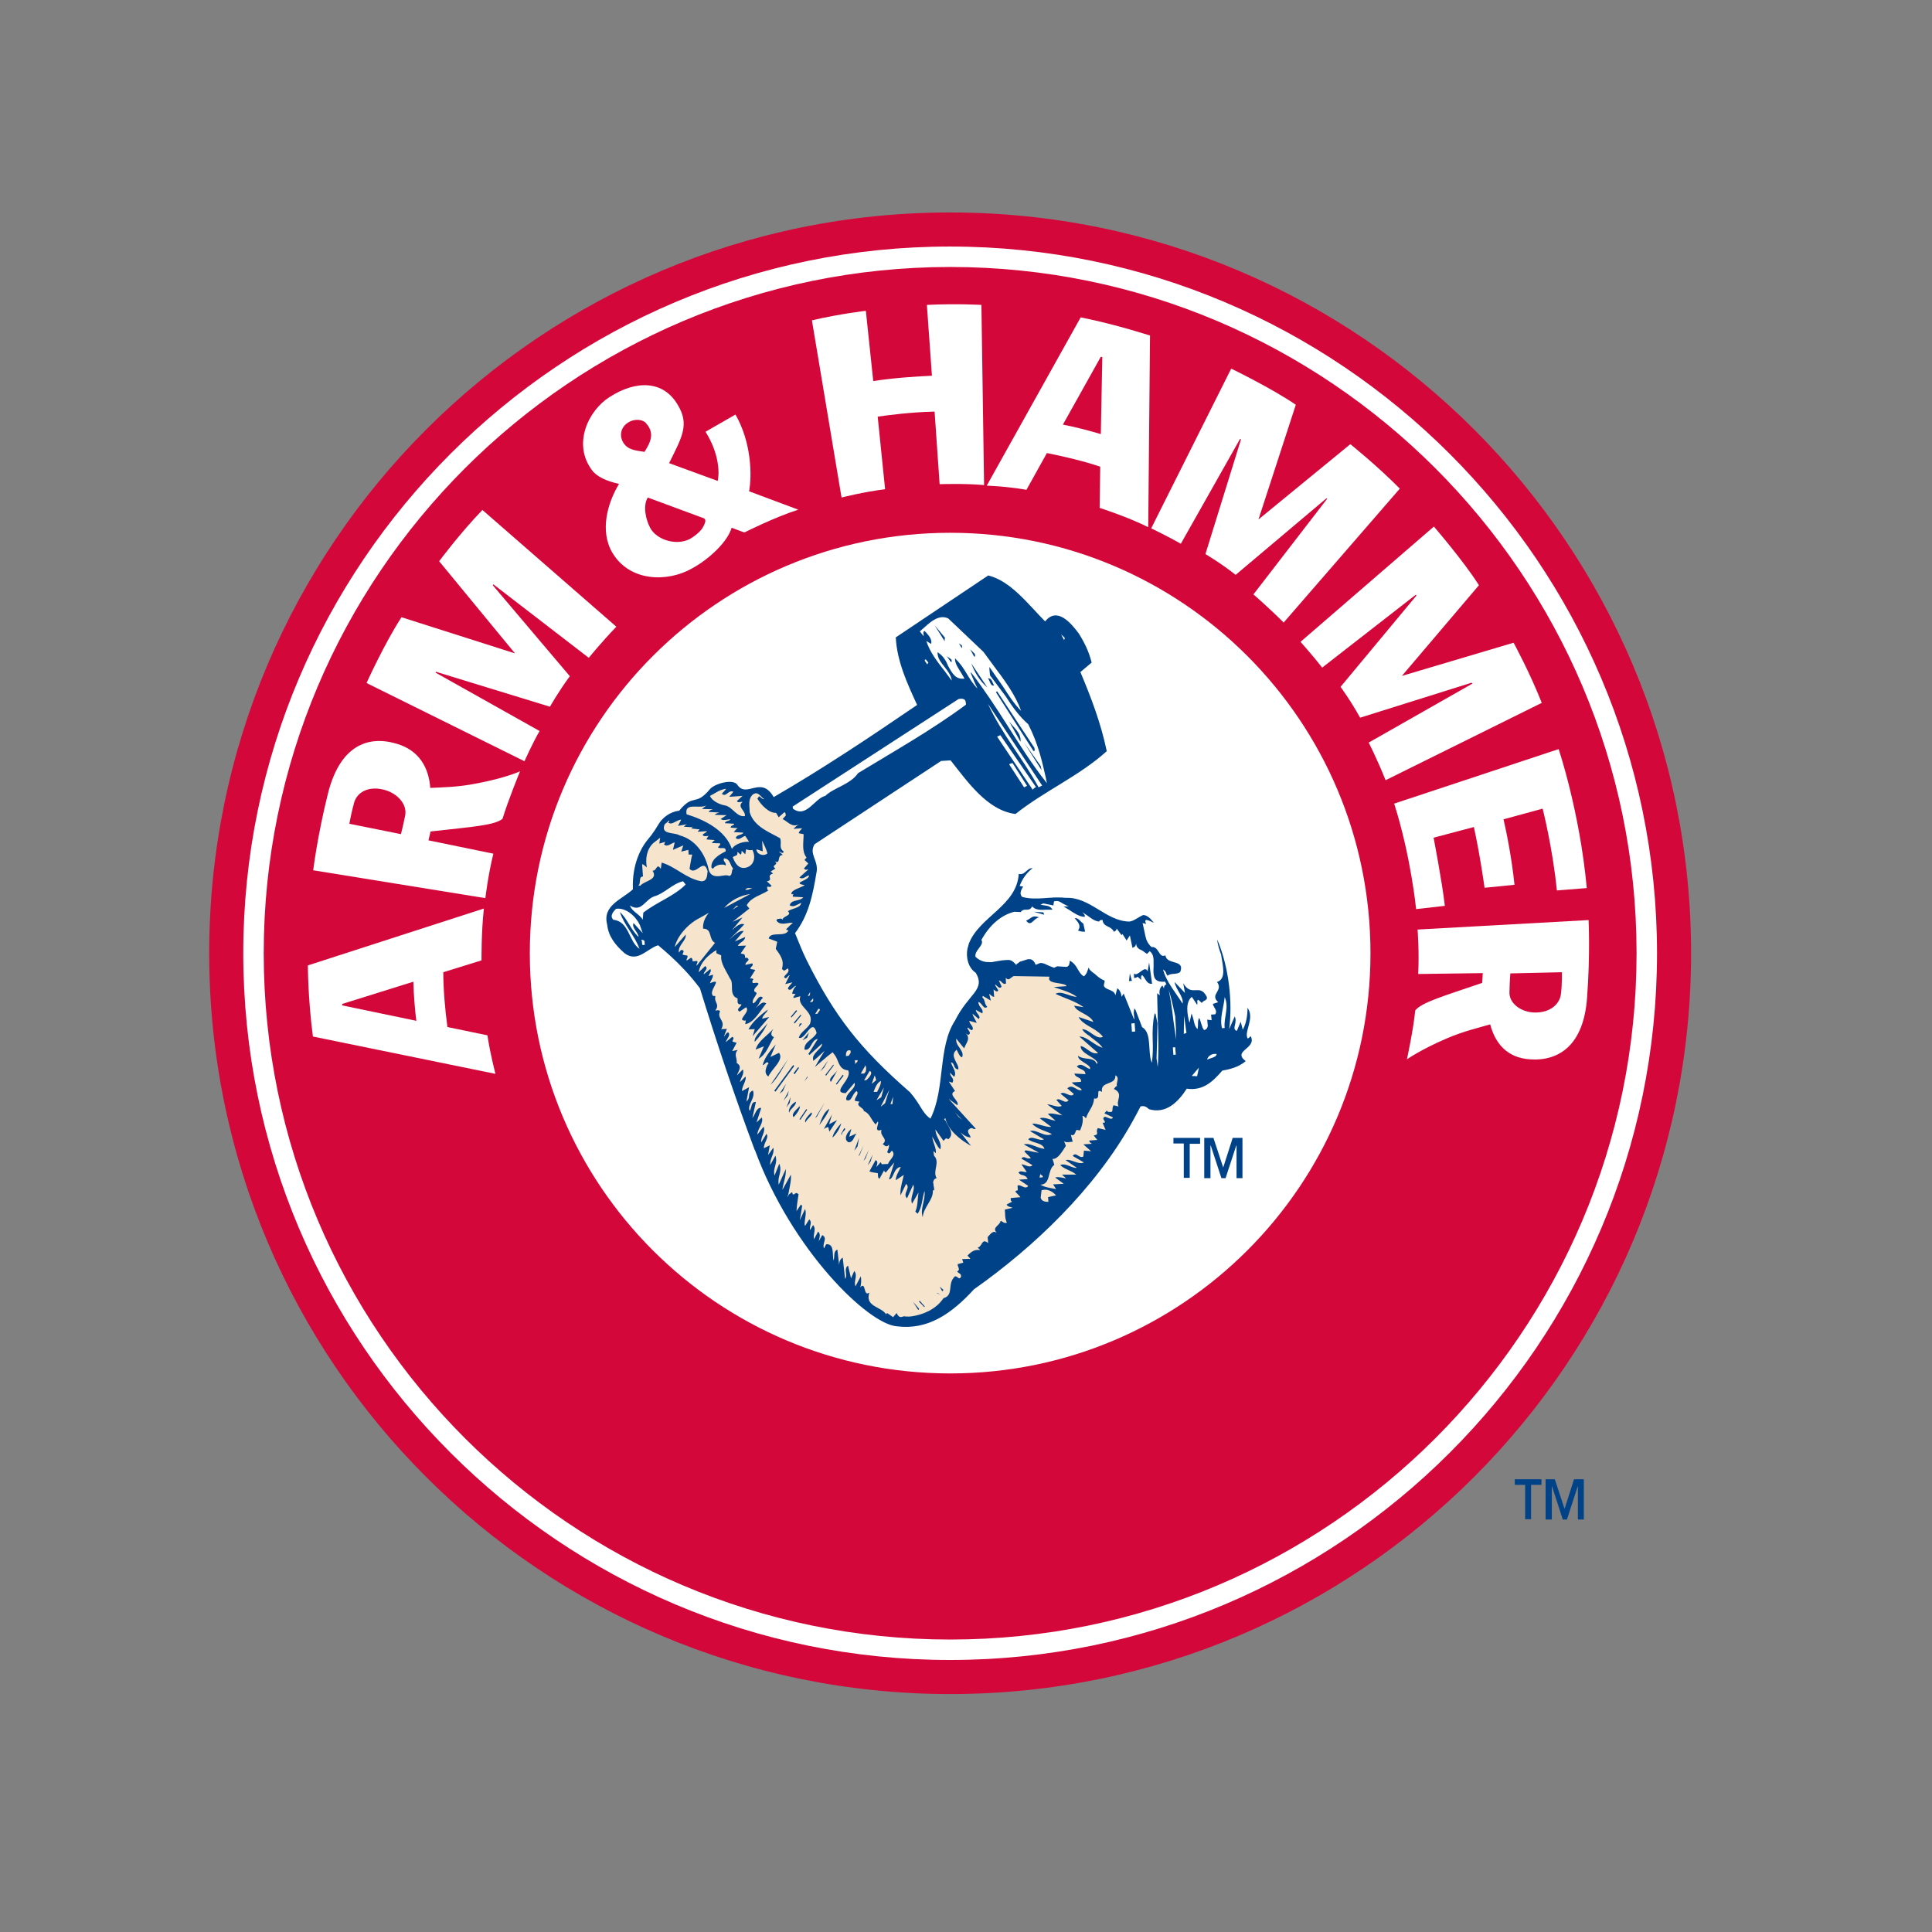 <svg xml:space="preserve" style="enable-background:new 0 0 652 652;" viewBox="0 0 652 652" y="0px" x="0px" xmlns:xlink="http://www.w3.org/1999/xlink" xmlns="http://www.w3.org/2000/svg" id="layer" version="1.1">
<rect x="0" y="0" width="652" height="652" fill="#808080" stroke="none"/>
<style type="text/css">
	.st0{fill:#D4073A;}
	.st1{fill:#FFFFFF;}
	.st2{fill:#FFFCE3;}
	.st3{fill:#F6E5CC;}
	.st4{fill:#004287;}
</style>
<g>
	<g>
		<path d="M570.7,321.7c0,138-112,250-250,250c-138.1,0-250.1-111.9-250.1-250c0-138.1,112-250,250.1-250
			C458.7,71.7,570.7,183.6,570.7,321.7" class="st0"></path>
		<path d="M462.5,321.7c0-78.3-63.5-141.9-141.8-141.9c-78.4,0-141.9,63.5-141.9,141.9c0,78.3,63.4,141.8,141.9,141.8
			C399,463.5,462.5,400,462.5,321.7" class="st1"></path>
		<path d="M320.7,553.3C192.9,553.3,89,449.4,89,321.7C89,194,192.9,90.1,320.7,90.1c127.7,0,231.6,103.9,231.6,231.6
			C552.3,449.4,448.4,553.3,320.7,553.3 M320.6,83.2c-131.5,0-238.5,107-238.5,238.5c0,131.5,107,238.5,238.5,238.5
			c131.5,0,238.6-106.9,238.6-238.5C559.2,190.2,452.1,83.2,320.6,83.2" class="st1"></path>
		<path d="M371.4,337.6c-6.9-7-14.3-8.8-16.6-9.4c-2.4-0.5-11.2-1.2-14.3-0.7c-3.1,0.4-7.7,1.8-8.5,3.9
			c-0.6,1.7-1.3,4-3.2,6.2c-1.5,1.8-3.7,4.5-5.3,7.7c-3,4.5-3.6,10-4.3,16.1c-0.7,5.7-1,12.1-3.6,17.2l-1,2l-1.8-1.2
			c-2-1.4-2.9-2.9-4-4.7l-3.3-4.6c-16.9-14.7-25.6-25.6-35.1-44.9l-3.7-8.8v-1c4.3-5.9,6.3-12.6,7.4-20c0.4-1.4,0-3.1-0.4-4.4
			c-0.7-1.8-1.2-4-0.6-6.8c0,0,0-1.4,0-1.8c0-0.4-0.3-2-0.6-2.5c-0.5-0.8-3.5-4.2-6.4-6.4c-1.6-1.4-2.8-1.6-3.5-1.9l-1.8-0.2
			l-0.9-0.9c-1.6-2.9-3.7-4.3-5.7-3.3c-2.2,1.1-5,0.7-5.7-0.3c-0.8-0.8-2.1-1.6-3.2-1.4c-2,0.1-4.4,0.9-5.2,1.8
			c-2.7,3.2-4.4,4.1-6.3,4.3c-1.2,0.1-2.2,0.6-2.9,1.9l-0.8,1.6l-1.3,0.1c-2.7,0.3-4.2,1.9-4.8,3l-0.7,1.7l-4.4,5.3
			c-1.2,1.7-4.3,7.5-3.9,15.4l0.7,0.8l4.7-1.8l6.5-3.2c0.1-0.3,3.8-1.4,5.7,1.4c1.1,2.4,2.1,3,5.4,5.8c1.7,1.3-11.3,11.2-11.3,11.2
			l-1.4,4.6c3,2.5,4.1,3.6,7.1,6.8l5.6,6.7v0.3c5.7,18.6,11.9,36.9,18.5,54.5c12.3,33.2,37.4,57.7,46.3,58.3c8.5,1,14.4-1.5,23.2-11
			c0,0,3.8-3.6,7.1-6c1.6-1.2,8.6-6.5,15.6-13c6.8-6.2,13.5-13.6,16.5-17.2c6-7.1,10.8-14.9,15.1-22.5c0,0,1.5-1.6,1.2-7.9
			c-0.1-5.1-0.7-10-1.5-13C379,352.2,378.4,344.7,371.4,337.6" class="st2"></path>
		<path d="M245.7,265.2h-0.2c-0.1,0-0.1,0-0.2,0c-2.1,0.2-4.5,0.9-5.3,1.8c-2.7,3.2-4.4,4.1-6.3,4.3
			c-1.2,0.1-2.2,0.5-2.9,1.9l-0.8,1.6l-1.3,0.1c-2.7,0.3-4.2,2-4.9,3l-0.7,1.7l-4.4,5.3c-1.1,1.5-3.9,6.6-3.9,13.6v0.6
			c0,0.4,0,0.9,0,1.3l0.7,0.8l4.7-1.8l6.5-3.3c0.1-0.1,0.9-0.5,2-0.5c1.2,0,2.6,0.4,3.6,1.8c1.1,2.4,2.1,3,5.4,5.8
			c0.1,0.1,0.1,0.2,0.1,0.3c0,2.1-11.4,10.9-11.4,10.9l-1.4,4.6c3,2.5,4.1,3.7,7.1,6.8l5.6,6.7v0.3c5.7,18.6,11.9,36.9,18.5,54.5
			c12.3,33.2,37.4,57.7,46.3,58.3c1.1,0.1,2.2,0.2,3.2,0.2h0.3c6.8,0,12.1-3.1,19.6-11.2c0,0,3.8-3.6,7.1-6c1.6-1.2,8.6-6.5,15.6-13
			c6.8-6.2,13.5-13.6,16.5-17.2c6-7.1,10.8-14.9,15.1-22.5c0,0,1.3-1.4,1.3-6.6c0-0.4,0-0.9,0-1.3c-0.1-5.1-0.7-10-1.5-13
			c-0.8-3.1-1.4-10.7-8.5-17.7c-6.9-7-14.3-8.8-16.6-9.4c-1.8-0.4-7.5-0.9-11.4-0.9c-1.2,0-2.2,0-2.9,0.1c-3.1,0.4-7.7,1.8-8.5,3.8
			c-0.6,1.7-1.3,4-3.2,6.2c-1.5,1.8-3.7,4.5-5.3,7.7c-3,4.5-3.6,10-4.3,16.1c-0.7,5.7-1,12.1-3.6,17.2l-1,2l-1.8-1.2
			c-2-1.4-2.9-2.9-4-4.7l-3.3-4.6c-16.9-14.7-25.6-25.6-35.1-44.9l-3.7-8.8v-1c4.3-5.9,6.3-12.6,7.4-20c0.1-0.4,0.1-0.9,0.1-1.3
			c0-1.1-0.3-2.2-0.6-3.1c-0.5-1.2-0.9-2.6-0.9-4.2c0-0.8,0.1-1.6,0.3-2.6c0,0,0-1.4,0-1.8c0-0.4-0.3-2-0.6-2.5
			c-0.5-0.8-3.5-4.3-6.4-6.4c-1.6-1.4-2.8-1.6-3.5-1.9l-1.8-0.2l-0.9-0.9c-1.3-2.3-2.8-3.6-4.3-3.6c-0.4,0-0.9,0.1-1.3,0.3
			c-0.9,0.5-1.9,0.7-2.8,0.7c-1.3,0-2.5-0.4-2.9-1C247.8,265.9,246.7,265.3,245.7,265.2" class="st3"></path>
		<path d="M385.5,329.1c-0.7,0.3-0.3,1-0.4,1.6l-1.2-1.1c-0.3,0.4-0.8,0.4-1.2,0.4v-1.5c1.2,1.4,3.6-3.1,4.6-0.7l0.5-3
			l1,7.2C386.9,332.2,386.6,330.1,385.5,329.1 M381,331.1l0.3-2.6l0.7,2.5L381,331.1z M363.8,314c1.3-1.7-0.3-3.1-1.1-4.1
			c1.2-0.3,1.8,1.1,2.9,1.8l0.6,2.7C365.5,314.5,364.3,314.3,363.8,314 M348.9,307.7l3.2,0.2l0.3,0.8L348.9,307.7z M346.3,310.7
			c2-0.9,2-2,4.4-1.1C348.7,309.9,348,313,346.3,310.7 M393.2,331.3c-1.5,0.1-2.5-0.1-3.1-0.7c-0.6-0.5-0.7-1.3-0.8-2.1
			c-0.1-0.7,0-1.5,0-2.3c0-0.8,0-1.6,0-2.4c-0.1-1.2-0.4-2.1-1.3-2.8l-0.8,0.8l-0.1,0.1l-0.2-0.1l-1.4-1c-1.1-0.5-2-0.9-2.1-2.4v0v0
			c-0.1,1-0.7,1.3-1.1,1.4l-0.2,0l0-0.3l-0.8-3.8c-0.3,0.5-1.1,1.7-1.1,1.7s-1.2-1.9-1.4-2.2l-0.3,0.4l-1.7-2.3l0,0.1v0.1
			c0,0.3-0.2,0.6-0.5,0.7l-0.2,0.2l-0.2,0c-0.4-0.8-1.1-1.3-1.8-1.6c-1-0.5-1.9-0.9-2-2.3h-0.5c-0.4,0-0.5,0.2-0.7,0.5
			c-1.4-0.1-2.7-1.1-3.9-2l-1.8-1.2l0.3,0.3c0.3,0.4,0.7,0.7,0.6,1.3c-1.7,0.1-3.7-1.3-5.4-2.4l-1.8-1.1h1l0.7,0l-1.8-0.9
			c-0.8-0.5-1.6-1.1-2.6-0.9l-0.5,0.1v0l-0.2,1.2l0,0.2l-0.3-0.1l-1.5-0.3l-1.5-0.3c-0.2,0-0.6,0.2-1.1,0.4l1.7,0.3
			c1,0.1,1.7,0.4,2.2,1.1l0.2,0.3h-2c-1.7,0.1-3.7,0.2-4.9-1.1c-0.5,1.1-1.3,1.1-2,1.1l-0.5,0c-0.5,0.1-1,0.2-1.3,0.8l-2.2-0.1
			c-4.4,1.1-8.3,4.4-11.1,9.5c0.6,1-0.2,1.9-0.9,2.9c-0.7,0.9-1.3,1.8-1.1,2.8c1.8,1.7,3.5,1.8,4.9,1.8h0.6l1.6-0.3l1.9-0.3l1.2-0.1
			c1.3-0.1,2-0.2,3.6,1.7c0-0.4,0.2-0.5,0.5-0.6l0.6-0.5l0.9-0.3l1.9-0.6l0.5,0c0.9,0,1.6,0.6,2.1,1.9l1.5-0.6
			c1-0.1,1.9,0.4,2.7,0.8l2,0.8l1.1-0.5l1.6,0.1l1.3,0.1c0.6,0,1.2-0.3,1.3-1.8l0-0.3l0.2,0.1c1.1,0.6,1.8,1.5,2.4,2.6
			c0.6,1,1.2,2.1,2.2,2.6c0.7-0.6,1-1.3,1.2-1.9l0.4-1.1l0.2,0.5c0,0.2,1,1.1,1.9,1.7c0.9,0.8,1.7,1.6,3.2,2.2l0.1,0.1
			c0,0.4-0.3,1.5-0.3,1.5c0.1,0.8,1,1.2,1.8,1.5c0.9,0.4,1.9,0.7,2.1,1.9v0l0.6-2.1v-0.3l0.3,0.2c0.7,0.6,1.1,1.6,1.2,2.7l0.7-1.1
			l1.7,4.2l1.8,4.5l0.1-0.1l-0.1-1.2l-0.1-0.9l0.2-1.5l0.4,0.5l2.1,5.5l0.1,0.3c1.8,1.1,2.2,3.1,2.4,5.7l0.2,2.8
			c0.1,1.1,0.2,2.4,0.7,3.6c0.4-2.5,0.4-5.2,0.3-7.8c-0.1-2.9,0-5.9,0.6-8.6l0.2-0.4l0.2,0.4l0.6,3l-0.1,5.8l-0.2,6.1l0.4,2.9v-0.1
			c0.4-5.2,0.2-10.9,0-16.5l-0.2-8.3l0.9,0.7v0l-0.1-0.7c-0.1-1.1,0.3-2.1,1-2.6l0.5,1v-0.1c0-0.8,0.4-1.3,1.1-1.3
			c1.1,3.9,1.6,8.2,2.1,12.3l0.9,6.3v-0.1c0-2.5-0.1-5.1-0.3-7.7C395.7,338.9,395,334.8,393.2,331.3 M351.5,259.9l-0.3-1.4l-5.6-7.9
			L351.5,259.9z M344.2,250l-3.7-6.6c1.5,2.1,4.2,3.9,3.9,6.9L344.2,250z M349.2,253.3l-0.1-0.9l-12.6-19.1l-0.4,0.3l12.7,19.9
			L349.2,253.3z M333.4,228.9c1.5,0,1.4,1.5,2.1,2.4C334.2,231.7,334.1,229.7,333.4,228.9 M327.8,223.9l5.4,8.1
			C330.7,229.9,328.9,226.9,327.8,223.9 M320.8,223.3l-1.3-1.9l1.6,1.2l0.1,0.8L320.8,223.3z M324.7,218.6l-0.1-0.8l-1-0.7l0.9,1.5
			L324.7,218.6z M318.8,216.4l-3.4-5.4l3.5,4.2l-0.1,0.6V216.4z M312.1,211.6l-1.7,1.5c0-0.1,0.8,1,1.3,1.6v-0.6l-0.1-0.4
			c0-0.3,0-0.6,0.4-0.7l0-0.1l0.2,0.2c0.6,0.7,2,2,2.1,3.4v0.4l-0.1,0.4c0,0-1.1-0.7-1.6-1c1.2,3.8,3.8,7.1,6.3,10.3
			c0,0,1.5,2.1,2.3,3.1c-0.2-1.8-1.4-3.3-2.5-4.7c-1.2-1.5-2.2-2.8-2.3-4.5l0-0.4l0.3,0.2c1.6,1.1,2.6,2.7,3.3,4.5
			c1.4,2.5,2.5,4.6,5.5,4.2l-1.3-2.2c-0.8-1.3-1.8-2.7-1.9-4.2l0-0.5l0.3,0.4c1.5,1.4,2.6,3.1,3.6,4.8c1.1,1.8,2.2,3.6,3.7,5.1
			l-1-2.1l-1.2-2.9l-0.1-0.6l0.4,0.5c4.2,5.5,7.9,11.1,11.9,17.4c4.2,6.6,8.4,13.3,13.4,19.6v0l-0.4-2c-1.2-5.3-2.5-11.2-5.9-17.9
			c-3-2.6-5.3-5.8-7.6-9.4l-5.3-7.1l-0.2-2.1v-0.7l4.6,6.6c1.8,2.8,3.6,5.7,6.1,8.2v0c-2-5.6-5.8-10.6-9.4-15.4l-3.3-4.5L320,208.7
			C317,207.3,314.2,209.7,312.1,211.6 M329.1,221.6l-0.1-0.9l-1.6-1.6l1.3,2.4L329.1,221.6z M265.3,365.7l-2.2,3.4l1.1-0.9
			L265.3,365.7z M266.2,368.1l-1.8,3.4l1.4-1.8L266.2,368.1z M260,366.1c2.4-2.1,4.5-6.4,6-8.7L260,366.1z M267.7,359.4l-6.4,8.7
			l0.4,0.3l6.3-8.6L267.7,359.4z M268.2,362.5l1.5-2.2l-0.4-0.1l-1.5,2L268.2,362.5z M266.8,370.2l-1.4,3.5l1.1-1.5L266.8,370.2z
			 M267.1,343.4l-0.2-0.3l1.8-2.2l0.3,0.3L267.1,343.4z M261.2,350c-1.4-0.5-0.9-1.7-0.2-2.8c-1.8,2.1-5.1,4-6,7l2.8-1.1l-1.8,4.2
			C258.8,355.7,259.5,352.5,261.2,350 M259.6,343.2l-2.4,0.6c0.2-1.3,1.6-1.9,1.9-3.1c-2.4,1.8-5.3,4.2-6.5,6.7l2.1-0.1l-0.7,2.4
			L259.6,343.2z M259.3,363.3c-1.4-1-1-2.4-0.3-4l0.4-0.4c-0.8-1.2-1.2,0.6-2,0.5c0.6-2.5,2.6-5,4.4-6.9l-1.8,4.2l2.9-1.4
			C264.7,357.7,260.5,360.6,259.3,363.3 M259,345.3c-1,2.3-2.5,4.4-4.3,6.3C254.3,349.7,257.5,347.4,259,345.3 M279.8,379.4l1-3.3
			l-2.9,5.1c0.3-0.5,0.9-0.6,1.6-0.9l0.4,1.6l2.6-3.9L279.8,379.4z M275.1,377.3l0.6-0.5l2.6-4.7L275.1,377.3z M279.9,374.2
			c-0.7,2-2.3,4-3.4,5.5C277.2,377.7,278.1,375.1,279.9,374.2 M279.5,357.8l-2.7,3.8l1.3-1.3L279.5,357.8z M284.2,382.8h-0.4
			l1.1-2.1C286,381.1,283.9,382,284.2,382.8 M268.2,345.4l2.2-2.7l-0.2-0.3l-2.3,2.7L268.2,345.4z M281,383.9c1.4-1.4,2.4-3,2.9-4.8
			C282.7,380.3,280.9,382.8,281,383.9 M266.3,375.5c-0.4-1.2,0.9-3.1,2.3-3.7C268.7,373.2,266.7,374.1,266.3,375.5 M267.8,377
			c-1-1.1,1.3-2.8,2.1-3.7C270.2,373.9,268.9,376,267.8,377 M272.1,374.3l-2.3,3.4l0.3,0.2l2.3-3.4L272.1,374.3z M278.5,362.8
			l2.7-3.5l0.2,0.2l-2.6,3.5L278.5,362.8z M282.6,361.2c-0.8,1.4-1.4,2.6-2.2,3.9C279.3,364,281.8,362.5,282.6,361.2 M271.9,378.8
			c0.2-1.2,2.8-2.6,1.9-3.4C272.9,376.4,271.1,378.1,271.9,378.8 M282.4,366l2.3-3l-0.3-0.3l-2.3,3.1L282.4,366z M293.2,388
			l-1.1,2.9l-0.7,0.9L293.2,388z M310.1,439.2l1.8,1.9l0.2-0.2l-1.7-1.9L310.1,439.2z M308.1,439.3l2.1,2.4l-0.3,0.4L308.1,439.3z
			 M318,435.8l0.4-0.5l-1.3-1.1L318,435.8z M269.9,345.4l0.8,0l-1.1,1.2L269.9,345.4z M316.4,436.3l1,0.7l-1.3-0.7L316.4,436.3z
			 M293.8,392l-1,1.3l1.7-3.7L293.8,392z M289.4,386.9l-1.1,1.4l1.6-4.3L289.4,386.9z M273,348.4l-2.2,2.7l1.6-0.9L273,348.4z
			 M272.5,363.6l-1.1,1.4l1.1-1.8V363.6z M413.3,336.5c-0.3,3.4-1.8,7.1-0.9,10.5l0.9-0.1C412.9,343.4,414.9,340,413.3,336.5
			 M410.6,355.7c-1.6-0.3-3.1,0.8-3.2,1.9C408.5,357,410.5,356.9,410.6,355.7 M404.6,360.3l-2.4,2.8l1.8,0.1L404.6,360.3z
			 M400.4,348.6l-0.8-5.8l-0.1,6.1L400.4,348.6z M396.6,353.4l-0.8,0.1l0.2,2.5l0.8-0.1L396.6,353.4z M382.9,345.3l-1.1,0.1l0.2,2.8
			l1.1-0.1L382.9,345.3z M375.9,367.5c0.4-0.4,0.6-1,1.1-1c-0.6-0.6,1.1-2.9-0.6-3.6c0.3,3.5-5.2,1.8-4.5,5.6
			c-2.6-1.6,0.1,2.8-2.7,2.2c-0.1,2.8-1.9,4-2.7,6.7c-0.4-0.3-0.7-0.9-1.2-0.8c0.3,1.6,0,3-0.8,4.9l-1.2-0.2
			c-0.5,0.7-0.5,2.2-1.9,1.7l0.6,2.3c-1,0-2.1,0.5-2.9-0.2l0.6,1.6c-1.1,1.7-2.7,4.6-4.5,4.4l0.6,2c-2.5,1.8-1,6.6-4.7,6.7
			c1.7,1,3.6,1.1,5.3,1.5l-1-1.6l3.6-0.2l-2.9-2.1c0.9-0.5,4.2,0.5,3.6,0.2l-1.3-1.2l4.8,0c-1.6-1.4-4-1.8-5.4-3.2
			c1.8-0.9,4.1,1.2,5.6,0.9l-3.8-2.6c1.9-0.5,4.2,1.7,6.2,0.8l-3.8-2.2c1.2-1.6,2.1,1,3.6,0.2l0.2-2l2.4,0.2l-2.6-2.3l2.9-0.2
			c-0.3-0.3-0.9-0.4-0.9-1.1l2.7-0.2l-1.2-1.5c2.2-0.4,0.4-1,1.4-2.5l2.6,0.6l-1-2.4c2.1,0.1-0.8-1.3,0.7-2c0.9,0,2.3,1.3,2.8,0.2
			l-2.9-1.4l0.8-0.9l0.4,0.4c2.4,0.4,1-0.8,1.9-2.2l1.7,0.4C376.4,371.5,379.4,369.1,375.9,367.5 M356.4,403.4
			c-1.1-1.2-2.9-2.4-4.9-1.7l-0.3,2.5c0.3,1.2,1.5,1.4,2.6,1.4l-0.1-1.6L356.4,403.4z M351.1,396.2l-0.3,1.2l1.1-0.1
			C352.1,396.7,351.3,396.6,351.1,396.2 M323.5,376.9l1.3,1.1l-2.5-2.6L323.5,376.9z M259,288c-0.4-1.5-1.1-2.8-1.8-4.3l0.2,3.6
			l-2.1-0.7l0,0.4C255.9,288.7,258,288.9,259,288 M348.4,393.2l-3.7-2.2c0.9-1.3,1.8,0.5,3.2-0.2l-2.2-2.2l0.4-0.4
			c1.5,0.2,3.7,0.8,4.5,0.8l-5.1-2.8c2.2-0.6,4.5,1.3,7,1.5c-0.8-2.2-3.8-1.8-5.5-3.2c1.2-1.5,3.7,0.8,5.3,0l-4.7-2.8
			c2.3-0.7,4.9,2.3,7.4,1c-2.3-1.1-5.1-1.7-6.7-3.5c1.8-0.2,4.6,1.3,6.5,1.1l-3.9-2.9c1.6-0.6,3.5,0.6,5.3,0.8l-2.6-2.3
			c1.4-0.4,3.3,0.3,4.9,0.5l-5.1-3.7c1.2-0.1,3.7,1.3,4.9,0.5l-1.8-2c1.2-1,3,1.7,4.1,0.1l-2.7-2.2c1.4-1.1,3.4,1.6,4.5,0.1
			l-2.2-1.9c1.8-1.8,3.4,1.3,4.9,0.5c-0.7-1-2.5-1.3-3.4-2.5l3.1-0.2c0.3-1.8-1.9-1.2-2.2-2.8l3.7,0.2c0-1.7-2-1.5-2.9-2.6
			c1.6-1.5,2.9,0.5,4.5,0.9c0.3-1.7-4.1-2.5-4.1-4.5c2,1.6,5.5,0.2,6.3,2.8l0.3-0.5c-1.1-2.1-5.8-3-5.7-5.6c2.1,0.4,3.5,3,5.9,2.4
			l-5.9-5.2l-0.5-0.4c0.5,0,1.1,0.1,1.6,0.3c2,0.8,4,2.8,6.3,3.5c-0.9-1.4-2.6-2.5-4.1-3.7l-0.2-0.2c-1.2-0.8-2.1-1.4-2.6-2.4
			c1.8,0.1,3.2,1.7,4.7,2.4c0.7,0.4,1.5,0.6,2.3,0.2l-0.3-0.4l-0.2-0.2c-2.4-2.6-6.4-3.4-7.7-6.1l5,1.7c-1.2-2.7-5.7-3.2-6.5-5.5
			l3.2,0.5c-2.9-2.1-6.4-3-9.5-4.5c2-1.2,4.8,1,7.2,1c-2.3-1.7-5.1-2.3-7.8-3.3l4.4-0.3l-0.4-0.4c-1.9-0.9-6.5-0.4-5.4-2.8
			l-12.1-0.2c-1.1,0.5-1.6,1.8-2.7,0.6l0.1,1.9c-1.2,0.6-1.5-1.1-2.4-1l0.9,2c-0.7,1.6-2.5-1.7-2.1-0.3l1,1.6
			c-0.4,0.9-1.2,0-1.6-0.3l0.2,2.5c-0.8,0-1.2-0.8-1.7-1l0.6,2.3l-2.7-1.6l-0.2,0.5c1.1,0.9,0.6,2.2,1.7,3.2c-1.4,1-1.5-1.1-3-1.7
			c-0.1,1.8,1.9,2.3,1.3,3.9l-2.2-1.2c0.1,1.3,1.9,2.1,1,3.1l-2.1-1.8c0.2,1.1,1,1.9,1.4,3.1l-2.5-0.7c0.1,1.2,1.8,2.1,1,3.1
			c-0.6,0.3-1.6-1.4-1.6-0.6c0.2,0.8,1.6,1.6,0.2,2.3l-0.9-0.7c1.7,1.6,0.6,3-0.1,4.4l-0.3,0.8l-0.6-0.7l-2.1-2.6
			c-0.1,1.1,0.2,1.7,0.7,2.5l0.3,0.4c0.7,1.2,1.5,2,1,3.4c-1.2-0.1-1.8-3.4-2.1-2.3c-2.2,2,1.2,4.6,0.8,6.4c-1.9-0.2-0.9-2-2.5-2.4
			c0.6,1.9,2.1,3.4,1.1,4.9l-1.4-1.4c0,1.5,1.7,1.9,0.8,3.4l-1.2-0.4l2.1,3.2c-2.7,1.2,1.6,3.2,0.8,4.8l-3-2.2l9.2,10.1
			c-0.7,0.4-1-0.3-1.6-0.2c-2.3,1,0,2.3-0.2,3.2c-1.3-0.2-2.4-0.8-3.4-1.8l3.6,4.6c-3.6-2-7.8-5.3-8.7-9.4l-0.4,0.5l0.5,0.4
			c0.7,1.9,3.3,4.4,0.9,6.3l-0.4-0.3c-0.7-0.1-0.8,0.6-1.2,0.8l-2.7-3.8c0,2.6,2.4,4.3,1.6,6.7c-1.2-1.2-1.8-2.9-2.7-4.3
			c0.2,2,1.5,4,1.2,5.6l-0.8-0.8l0.2,1.6c2.2,2.3-0.6,5.2,0.9,7.6c-0.9,0.2-1.1,0.8-1.2,1.5l0.1,0.3c0,0.9,0.4,1.8,0.2,2.3l-0.4,0
			c0.3,3.2-3.2,5.7-3.4,9.1c-1-2.9,1-5.7,0.6-8.9c-0.8,2.6-0.8,5.4-2.3,7.7l-0.8-0.7c0.9-2,0.7-4.3,1.1-6.5l-2.2,3.8
			c-0.9-2.1,1.2-4.5,0.4-6.4l-2.1,4.6c-1.6-1.5,1.1-3.4-0.1-4.6l-0.3-0.3l-0.1,0.4l-1.7,3.5c-0.1-1,0-2.2,0.3-3.4
			c0.2-1.2,0.6-2.3,0.8-3.5l-2.7,1.8c0-1.7,1.1-3,1.7-4.5c-2.6,0.3-2.3,4.2-4,4.2l1.8-5.7l-2.9,3.4c-0.2-0.2-0.6-0.4-0.5-0.8
			l-1.6,2.9c-0.7-0.3-0.4-1.3-0.6-1.9c-1-0.2-2-0.2-2.8-0.6l2.1-3.8l0.5,0.4c0.2,0.8-0.1,1.4-0.3,2l1.5-1.7l0.4,0.7l2.1-0.1
			c0.4-1.5,2.9-2.8,1.3-4.5l-0.8,0.9c-0.4,0.1-0.6-0.2-0.8-0.4c0.3-0.8,0.7-1.5,0.6-2.5l-0.4,0.4c-0.7,0.4-1.1-0.2-1.7-0.6
			c2.1-1.8-1.2-2.6-0.4-4.8c-3,1-0.5-2.4-1.3-2.8l-0.7,1c-1.8-2-1.8-3.6-4-4.6c0-1.2-3-1.6-1.4-3.1l-1.6-0.3
			c-0.2-1.2,1.6-2.3,0.6-3.3c-1.6,0.9-1.6,3.9-3.5,3c-0.4-2.3,3.5-3.8,2.8-5.8l-3,3.5c-5.2-0.1,2.5-4.8,0.8-7.7
			c-3.1-0.2-3.1-3.1-4.3-4.9l-0.9-1.2l-1.8,1.4l-4.2,3.6l2-3.4l1.3-2.1l-2.4,2.2l-1.4,1.2c-0.1-0.4-0.2-0.7-0.1-1.2
			c0.3-1.7,3.3-3.3,3-4.6l-4.2,3.8l-0.4-0.3l3.2-5.1c-2.4,0.3-2.2,4.2-4.5,3.6c-0.2-2.7,2.9-3.3,4.1-5.6c-1.5-5.6-3.8,2.6-6,1.6
			c0.4-1.8,2.6-2.8,3.7-4.6c1.8-4.4-4.5-5.7-3.2-9.4l-2.3,0.6c-0.2-0.6,0.5-0.9,0.7-1.3l-1.2-0.2l0.2-0.6l0-0.1
			c0.3-0.7,0.5-1.3,1.2-1.9c-1.1,0-1.7,2.1-2.8,1c0.1-0.8,1-1.4,1.5-2.2l-2.4,0.6l1.5-3c-0.7,0-1.1,1.8-1.9,0.6
			c0.4-0.9,2.1-1.6,1.3-2.9c-0.8,0.3-1.2,1.4-2,0.1c0.9-3-0.8-4.8-2.1-6.7l0.5-2.4l-2.9-1.1c0.7-2.6,5.7-0.2,6.7-2.8
			c-0.4,0.1-0.6-0.1-0.8-0.3l1.5-1.5l0.8-0.7h-0.4l-0.4,0c-1.8,0.2-3.7,0.9-4.8-0.8l0.4-0.5l0.1,0h0.3l0.5-0.1h0.2
			c0.2,0,0.4,0.1,0.6,0.4c0-1.3,3.4-1.4,1.8-2.9c1.4-1,4.2-1,4.5-2.8c-1.3,0.4-2.5,1.7-3.9,0.8c0.6-2.1,3.4-1.2,4.6-2.7l-3.5-0.2
			c-0.2-0.4,0-0.5,0.2-0.9l-0.7,0.1c-0.3-1.5,3-2.1,4.5-3.1c-4.8-0.8,1.7-1.5,1.4-3.3c-1,0.2-2,1.6-3.2,0.7l3-2.7h-0.1l-0.7,0.1
			l-0.2,0l-0.5-0.4l1.5-1.7l-1.3-1.2l0.7-0.8c-1.7-2.1-1-5.1-1-7.9l-1.6-0.3c-0.1-0.6,0.7-1.1,1.1-1.7l-2.9,0.2
			c0.2-0.3,1.4-1.3,1.8-1.5c-2.4,1.2-3.9-1.1-5.5-1.8l1.1-1.2c-0.1-0.4,0-1-0.5-1.1l-1.9,1.7l-0.9-1.5c-2.3,0.2-5.1-2.7-6.3-4.8
			l0.6-0.8c0.6,0.3,1,1.1,1.8,1c-0.9-0.3-1.7-2.1-3-2l-0.8,0.3c-1.9,1.6-1.2,3.9-1.2,6.1c1.5,5,6.9,6.8,10.3,8.8
			c0.6,1.9-0.6,3.1,1.2,4.5c-0.3,0.9-1,0.1-1.4,0l-0.2,0l1.3,1.1c-1.9,0.1-0.9,2.4-2,2.4l-0.7-0.2c1.6,1.2-1.6,1.2,0.2,2.4l-1.6,1
			l0.8,0.7c-2.6,0.7,0.4,2.2-2.1,2.6l1.6,1.5l-0.4,0.4h-0.3l-0.6-0.1l-0.2,0.1c0,0.5,0,1,0.4,1.2c-2.4,1.6-5.8,2.2-7.3,5l0.9,1.1
			l-5.7,4.5l3.4-1.5l-3.4,4.1h0.1c0.8-0.8,1.9-1.7,3-1.9c0.3,0,0.6,0,0.9,0.1l-1.4,1.5l-3.7,3.7c1.5-1.2,3.2-3.2,4.9-2.9l-3,3.5
			l3.5-1.5c-0.2,1.6-1.8,1.6-2.5,3l2.8-0.1l-1.8,2.6c0.3,0.4,1.7-0.2,1.4,1.5l0.7,0c1.5,0.9-0.8,1.4-0.5,2.4l2.3-0.5
			c0.6,0.9-0.9,1.2-0.6,1.9l1.6,0.3l-1.8,2.9c0.4,0,0.9-0.1,1.2,0.3c-0.5,0.3-0.4,0.8-0.3,1.2c0.7,0.2,1.6-0.4,2,0.3
			c-0.4,0.9-1.8,1.5-1.4,2.6c0.8,0.3,0.8,0.6,0.6,1c-0.4,0.8-1.5,1.9-1.1,3c1.3-0.2,1.8-3.3,3.4-1.9c-1.2,1-1.2,2.4-2.5,3.4
			c1.1-0.5,2.1-2.5,3.6-1.5c-2,2.5-4.3,6.7-7.1,7l0.2-1.2c-3.6,0.2,1.8-2.9,0.1-4.5l-2.2,1.5c-1.5-0.9,0.7-1.6,0.6-2.5l-0.8,0
			c-0.7-0.4-0.4-1.2-0.5-2c-0.6-0.2-1-0.5-1.2-0.8c-1.3-1.7-0.1-4.5-1.3-5.8c-1.3-2.7-3.3-5.2-3-7.9l-1.6-0.7c0-0.5-0.2-1,0.2-1.2
			c-2.9,1.6-5.7,4.3-6.2,7.6l2.2-2.1c1.3,1-0.6,1.8-0.5,2.8l2.2-1.8c0.6,0.6-0.4,1.7-0.6,2.4l1.5-0.5c0.1,1.1-0.7,1.9-1,2.9
			c4.9-2.1-0.9,2.7,1.1,4.3l0.7,0v0.4c-0.4,1.8,1.6,2.4,0,4.5c0.5,0.1,1.3-0.4,1.6,0.3c-1.2,2.5,2.1,3.1,0.4,6l1.9-0.1l-1,2.6
			c0.6-0.5,0.8-1.4,1.5-1.4c0.9,1-0.6,2.2-0.9,3.3l2.2-1.8c1,0.4,0,1.1,0.1,1.6l1.4,0.4l-1.5,2.8l1.9-0.4c-1.5,1.6-0.1,2.8-0.4,4.4
			c2,1.2,0.7,2.5,0.1,4.2l2-2c0.6,1.4-0.7,2.8-1,4.3l1.9-1.9c0.4,1.4-1.2,3.1-1.2,4.9l2.4-1.3l-0.9,4.8c1.7-1.4,0-2.7,2.2-3.7
			c1,2.6-2.1,4.8-1.1,6.9c0.8-1.2,0.4-3.2,2.1-3l-1.2,5.4c1-1.2,1.4-3.7,3-3.4l-1.6,4.9l1.8-1.7c0.7,1.9-1.5,3.8-1.5,5.8l2.1-2.7
			c0.8,1.7-1,3.4-0.8,5.3l1.8-2.9c0.9,1.5-1,3-0.9,4.9l2-1l-0.6,3.3l1.8-2.5c0.4,2.3-1.1,3.2-1.1,5.9l1.8-3.2c0.9,2.7-1,4.1-0.3,6.7
			l1.6-4c1.1,2.9-0.7,4-0.2,7.1l2.4-5.3c0.1,2.5-0.6,3.7-1.1,6.5v0.5l0.2-0.4l2.6-4.7c0.2,1.9-0.4,4.1-0.8,6.3
			c-0.2,1-0.2,0.3-0.3,1.3c0.6-1,0-0.7,1-1.3c0,0,0.6-0.7,0.6-0.1c0.2,1.2,0.9-0.1,1.5,0l0.6,0.4c-0.3,1.9-0.6,3.8-0.7,5.7l1.5-2.2
			l0.4,0.4c-0.2,1.6-0.5,3.3-0.8,4.9l1.8-3.8c0.7,1.7-0.6,4.8,0,5.7l1.4-2.2c1.2,1.1-0.1,2.3,0.3,3.6l1-1.7c1.2,1.4-0.1,3,0.3,4.8
			l1.4-2.6c1,0.9,0.4,2.2,0.2,3.3l1.2-2.1c2,1.1-0.2,2.8,0.6,4.5l0.7-1.4c2.9-0.3,2,3.5,2.5,5.5c0.5-1.2-0.2-3.1,1.3-3.7l0.6,5.2
			c0-1,0.3-2,1.2-2.5l0.8,7.2c1-1.3-0.6-3.4,1-4.5l1,4.3c0.4-0.9,0.7-1.6,1.1-2.5c1.3,1.7-0.3,3.3,0.4,5.2l1.8-3.4
			c0.2,0.9,0.2,2.6-0.2,3.7c0.3-0.3,0.6-0.5,0.8-0.5c1,0,0.5,3.6,2.3,2.3c-1.6,4.8,4,4.7,5.6,7.3l0.4-0.4l2,1.4l1.2-1.4
			c0.7,1.6,1.4,1.5,2.4,1.1c0.5,0.1,1.1,0.1,1.8,0.1l1-0.1c4-0.6,8.2-2.5,10.6-6.1c3.7-1.1,1.1-4.9,3.9-7.4l0.1,0
			c0.8,0,1.3,1.4,1.9,0.2c0.3-1-0.8-1.2-1.3-1.8c1.3-0.7,0.1-1.5,0.2-2.5l1.9-0.5l-0.4-1.2l2.8-0.1l-1-1.1c1.3-1.3,2.2-1.9,3.6-1.9
			l0.7,0l-0.9-0.8c1.2-0.1,1.4-2,2.3-2.1c0.3,0,0.7,0.1,1.3,0.6l-0.2-2c0.4-0.4,1.2-1.6,2.1-1.8c0.3,0,0.6,0.1,1,0.4
			c-1.8-2,1-2.4,1.3-4.1c0.5,0.1,1,0.8,1.8,0.7l0.3-0.1c-0.8-1.7-0.5-2.9-0.7-4.4l2.6-0.6c-0.7-0.4-1.5-0.2-2-1.1l1.9-1
			c-0.6-0.2-0.5-0.7-0.5-1.2l3.3-0.3l-1.8-1.9l0.6-0.4h0.3l-0.1-1.6l0.2-0.1c1-0.1,1.9,0.9,2.7,0.7c0.2,0,0.5-0.2,0.7-0.5l-3.1-2.1
			l2.9-0.2c-0.3-0.8-0.9-1.1-1.5-1.3c-0.6-0.1-1.2-0.3-1.6-0.9c0.8-0.9,1.8,0,2.8-0.2l-1.8-2.6C346,393,347.6,394.3,348.4,393.2
			 M235.1,325.9l6.2-7.7c-2.3-1.2-0.8-4.8-4-4.8c-0.3-2.3,1.2-4.6,2-5.4l-3.2,1.8c-4,2-7.6,6.2-8.4,9.8l3.7-4.2
			c0.3,2.1-2.7,3.5-2.3,6.1c0.3-0.3,0.5-1,1.1-0.9c1.1,0.3,0,1.1,0.2,1.6l1.6,0.3c0.2,0.7-0.4,1-0.3,1.7l1.5-1
			c0.6,0.3,0.5,0.8,0.5,1.2l1.6-0.1C235.6,324.9,234.9,325.3,235.1,325.9 M231.4,298.5l-0.9-1.1c-3.7,0.9-6.2,4.1-9.7,5.1
			c-3.1,1-4.3,5.6-8.2,3.1c0.6,2,3.4,3,4.3,4.8l0.2-2.4C221.7,304.4,227.4,302.5,231.4,298.5 M217.5,317.6c-0.3-0.5-0.8-0.4-1.2-0.4
			c0.8,0.4-0.2,2.3,1.3,1.6L217.5,317.6z M209.2,307.8c2.5,2.2,3.6,5.9,6.3,8.4c-0.2-1.8-2.4-3-1.7-4.7l3.1,3.4l-1-2.8
			c-1.3-2.8-4.6-5.9-8-5.4c-0.8,0.8-2.3,2.4-0.9,3.7c5.4,0.6,5.1,7.3,8.8,9.8C214.2,315.7,210.6,312.2,209.2,307.8 M215.3,298.9
			l0.8,0c1.3-1.7,6.2-1.9,4.1-5.1c1.5,0.3,1.3-2.8,2.8-0.6l0.3-2.1c4.9,1.5,8.1,5.3,13.3,6.3c2.1,0.1,2-1.9,2.2-3.4
			c-1.3-4.8-3.9,1.7-6.1-0.8c0.3-1.6,0.5-3.2,0.9-4.8l-1.2,0l-0.1-1.6l-2.4,0.6l0.7-2.1l-3.5,1.5l0.6-2.5c-1.2,0.2-2.4,1.7-3.6,0.7
			l0.4-0.9l-2,0.6l0.3-2l-2.3,1.8c-2.4,2.2-2.7,5.6-2.2,8.2c-0.6-0.3-1-1.1-1.6-1l0.3,4.1C215.3,295.8,216.5,298.4,215.3,298.9
			 M229.3,281.9c5.4,1.4,8.6,6.3,9.7,10.9c0.4,2.4,1.7,2.9,3.1,2.9l0.4,0c0.7-0.1,1.4-0.2,2.2-0.3h0.3c0.4,0,0.7,0,1,0.2
			c1.3-0.1,0.7-1.7,1.4-2.5c-1-1-1-3.5-3.1-3.4c-0.4,1.1,0.9,1.3,0.6,2.4c-0.3-0.2-0.8-0.4-1.2-0.3l-0.6,0c-1,0.1-2.1,0.7-2.5,1.4
			l-0.5-0.4c-0.3-2.8,2.8-4.5,4.8-5.5c0.1-1.1-0.5-1.1-1.2-1.1c-0.6,0-1.1,0.1-1.4-0.3c0.3-0.4,0.9-0.7,0.7-1.3l-2.8-0.1
			c0,0,0.8-1,1.1-1l-2.8-0.2l0-0.3c0.3-0.4,0.4-1,1.1-0.9h-0.3c-0.8,0-1.7,0.3-2.2-0.3c0.4-0.7,1.2-0.7,1.5-1.3l-3.2,0.2l0.7-0.8
			l-2.8-0.3l0.5-0.4h0.3l-3.3-0.2c0.3-0.2,0.4-0.6,0.8-0.7l0.3-0.1l-0.2,0l-0.1,0l-2.8,0.5l1.1-2.1c-1.4,0.1-2.5,1.3-3.6,1.3
			c-0.3-0.1-0.5-0.1-0.9-0.3c0.3-0.2,0.6-0.3,0.4-0.7l-1.5,1.3C222.8,281.8,227.7,280.8,229.3,281.9 M231.7,274.8
			c5.9,1.8,13.1,5.3,15.3,11.7c1-1.8,4.2-2.6,5.8-2.4l-1.3-2c-1.2,0.3-2.1,1.7-3.2,0.7c0.4-1.3,2-0.8,2.6-1.8l-3.3-0.2
			c0.5-0.4,0.8-1.2,1.5-1.3l-2.5-0.2c-0.1-0.8,1-0.6,1.2-1.3l-3.2-0.2c0.4-1,1.4-0.5,1.9-1.3c-1.1,0-2.4,0.6-3.3-0.1l2-1.3l-4-0.1
			c0.3-0.4,0.9-0.6,1.6-0.8l-3.7-0.2c0.4-0.6,0.9-0.7,1.5-0.9l-3.7-0.1l1.5-1.2C236,273.1,230.9,270.6,231.7,274.8 M239.6,268.6
			c0.7,1.7,3.2,2.9,5,3.2c2.6,0.4,4,4.1,6.8,3.6c0.2-2-2.8-3-0.8-4.8c-0.7-0.1-1.6,0.5-1.9-0.3l1.9-1.7l-4.5,0.3l1.4-1.7
			c-1.7-0.8-2.4,2-3.9,0.7l1.5-1.7C242.9,266.4,241.4,267.7,239.6,268.6 M253.9,299.7l-0.3,0l-0.7,0l-0.4,0c-0.4,0-0.7,0.2-1,0.5
			C252.6,300.5,253.1,299.9,253.9,299.7 M248.5,305.7l-1.3,1.3l2-1.3H248.5z M253.2,301.7c-3.4,0.5-6.7,2.2-8.8,4.7L253.2,301.7z
			 M251.8,286.6l-0.3,1.7l-1.2-1.2c-0.1,0.5,0,1-0.3,1.3c-0.5-0.2-0.8-0.9-1.2-0.8c0.4,1.4-1.1,1.1-1.5,1.7c0.7,2,2.2,4.5,5.1,3.3
			c2.3-1,2.6-3.8,1.5-5.8C253.1,287.1,252.4,286.8,251.8,286.6 M267.6,272.9c4.5,3.4,7.3-3.5,10.9-4.3c2.9-2.8,8.4-3.8,11.1-7.7
			c12-7.3,24.8-14.5,36.4-23.1l-0.1-0.9c-0.1-1.2-1.5-1.2-2.4-1l-56,36.3L267.6,272.9z M312.1,223l0.8,1.2l0.4-0.6l-0.9-1.1
			l-0.3,0.2L312.1,223z M272.6,336.1l0.4,0c0.5-0.3,0.3-0.8,0.4-1.3L272.6,336.1z M274.4,336.9l-1.1,1.3l0.8-0.1
			C274.6,337.8,274.4,337.3,274.4,336.9 M275.1,342.2l0.8-0.1c0.1-0.5,1.5-1.5,0.3-1.7L275.1,342.2z M285.5,356.4l0.9-0.1
			c0.4-0.6,0.9-1,0.6-1.8C285.7,354.1,285.4,355.4,285.5,356.4 M288.6,359.1c0.3-0.5,1-0.8,0.8-1.3l-0.9,0L288.6,359.1z
			 M290.5,362.3l1,0c1.1-0.5,0.8-2.3,0.6-2.8L290.5,362.3z M293.5,361.4l-1.9,3.2l0.8-0.1C293.3,363.7,294.8,362,293.5,361.4
			 M295.2,362.9l-1,2.8l0.1,0l1.4-1.2L295.2,362.9z M294.8,368.5l1.2,0c0.6-1.3,1.3-2.3,1.3-3.7
			C296.1,365.2,295.3,367.1,294.8,368.5 M298.3,367l-2.5,4.3l1.6-1L298.3,367z M300.1,367.8l-2.9,5.7l1.5-1.2L300.1,367.8z
			 M300.5,372.6l0.7,0l0.2-2.5L300.5,372.6z M333.4,237.5c4.8,10.4,11.8,18.5,17.1,28.2l1.2-0.6L333.4,237.5z M349.6,265.6l-12-17.5
			l-1.1,0.5l12,17.9l0.5-0.5L349.6,265.6z M346.6,265.2l-4.9-7.7l-1,0.3l-0.1,0.2l5,7.7L346.6,265.2z M358.1,214.1l1,1.9l0.2-0.5
			l0-0.3L358.1,214.1z M422.1,349.7c2.1,4.3-6.4,4.8-1.7,8.4c-2.2,1.9-5,2.7-7.9,3.2c-3.2,3.7-6.5,6.9-12,6.1
			c-2.8,4.4-7,8.7-12.8,6.9c-0.9-0.9-1.7-1.2-2.8-0.9c-0.9,1.8-1.9,3.6-2.9,5.4c-12.6,22.5-33,42-53.3,56.3
			c-7.6,8.3-15.6,13.8-26,12.5c-9.8-0.7-35.6-25.9-47.9-59.4l-0.1-0.1c-6.7-17.9-12.8-36.1-18.5-54.6c-1.6-2.1-3.3-4.2-5.3-6.3
			c-2.9-3.1-5.8-5.7-8.8-8.2c-3.7,1.1-6.9,6-11.3,2.7c-3.1-2.7-5.5-5.7-5.9-9.7c-1.7-6.5,5.1-8.5,8.7-11.9c-0.4-8.5,2.9-14,4.4-16
			c3-3.6,3.3-4.5,4.6-6.5c1.1-1.6,3.5-3.7,6.6-4c5-6.1,5.3-1.2,10.4-7.3c1.5-1.8,7.7-3.6,9.2-1.5c3.2,4.8,8-3.3,12.3,4.2
			c16.7-9.7,32.3-20.1,48.4-31.1c-3.3-7.2-6.8-14.7-7.2-22.8l31.2-20.9c7.7,1.9,13.6,9.9,19.2,15.5c4.1-5.1,8.8,0.7,11.3,4
			c1.9,3,3.5,6.2,4.4,9.9l-3.8,3.2c3.5,8.3,6.9,17.1,8.9,26.7c-9.3,8.4-21,13.4-30.8,21.2c-9.6-1.2-16.4-11.2-21.9-18.1l-3.2,0.2
			l-42.7,28.1c-2.1,3.4,1.6,5.6,0.6,9.8c-1.2,7.2-2.6,14.2-7.2,20.2c1.3,3.1,2.4,6.1,3.9,9.1c9.4,18.8,17.8,29.7,34.9,44.6
			c3.8,4.4,4,6.9,6.9,8.9c5.1-10.2,2.4-24.1,8.3-33.1c4.6-9.2,10.4-10.3,7-16.1c-2.6-1.7-3.4-5.3-2.8-8.2c0.2-0.5,0.3-1.1,0.4-1.5
			c3.5-9.3,16.2-12.8,16.9-23.7c2.2,0.6,2.7-2.1,4.7-1.9c-2.1,1.5-3.6,3.8-4.4,6l1.2,0.2c-0.9,1.3-1.3,2.7-0.3,3.5
			c5,1.3,9.4-0.3,14.6,0.3c8.3-0.4,13.6,7.9,21.5,8c1.7-0.2,2.8-1.4,4.7-2.2c1.5,0,2.7,1.5,3.5,2.5c0.5,0.6-4-2.5-2.5,0.5l-1.2-0.3
			c0.3,1.3,0.6,2.7,0.9,4.2c0.3,1.4,0.7,2.6,2.1,3.9c2.6-0.3,2.4,3.9,4.7,2.8c0.4,3.4,6.7,1.2,5,5.6c-1.1,1-3.3,0.3-4.3,1.3
			c-0.6-0.8-0.4-1.5-1.5-2.1c1.1,4.2,4.3,7.8,6.6,11.5c0.4-2.4-2.3-4.7-2.7-7.3l3.5,3.7l-0.6-3.3c2.9,4.9,5.5-0.1,7.9,4.5
			c0.6,1.4-1.4,1.3-1.6,2.2l-1.2-1.1c-0.7,0.2-0.1,0.9-0.4,1.7l-1.8-2.7c-2.2,1.8-1.6,5.8-0.8,8.7l0.1-0.3l0.6-2.8
			c1,2.4,0.7,3.9,2,5.3c0.4-1.2-0.1-2.7,0.6-3.8c0.6,1.2,0.8,3,1.6,4.1c0.8-0.1,1.2-0.7,1.3-1.4l-0.2-2.1l1.5,0.2l-0.2-1.9l1.4-0.1
			c0.9-1.3-0.6-2.3-0.8-3.5l1.8-0.6c-3-2.7,1.9-3.8-0.4-6.8c3.4-1.1,1.8-6,1.4-9.2c-0.4-1.1-1.3-3.7-1.3-5.1c4,9.4,5.2,21.4,4,30.2
			l1.9-4.3c1,2.4-1.2,4.2,0.7,4.9l1.3-3.1l0.7,2.7c1.2-2.2,1.6-4.7,1.6-7.4c2.6,3.6-1.4,8.2,0.1,10.4L422.1,349.7z M291.5,386.4
			l-1.4,3.4l-0.4,0.4L291.5,386.4z M289.1,382.5c-1,1.1-1.1,3-2.7,3c-1.9-0.9-0.6-3.4,0.9-4.5l-0.7,2.6L289.1,382.5z" class="st4"></path>
		<path d="M144.6,283.6l21.9,4.5c-1.8,7.2-2.7,15-2.7,15l-58.1-9.4c0,0,1.4-11.6,5-26c4-15.8,13.2-19.7,23.2-16.7
			c7.5,2.2,10.8,8,11.3,14.9c3.6-0.2,9.2-0.2,15.6-1.5c9.7-1.8,14.7-4.1,14.7-4.1s-4,9.7-5.9,16c-2.6,2.2-9.9,2.7-24.3,4.3
			L144.6,283.6z M135.3,281.5c0,0,0.6-2.2,1.4-6.1c0.9-4-2.7-7.8-7.2-8.9c-5.1-1.3-9,0.8-10,4.4c-1,3.6-1.6,7.1-1.6,7.1L135.3,281.5
			z" class="st1"></path>
		<path d="M500.4,328.4l-21.8,0.3c0.4-7.4-0.2-15-0.2-15l57.7-3.2c0,0,0.6,11.4-0.5,26.1c-1.1,15.9-9.3,21.6-19.3,20.9
			c-7.6-0.5-11.7-5.3-13.4-11.8c-3.3,1-8.8,2.2-14.8,4.8c-8.8,3.8-13.3,7-13.3,7s2.2-10.1,2.8-16.5c2.2-2.7,9.1-4.7,22.6-9.3
			L500.4,328.4z M509.7,328.5c0,0-0.2,2.2-0.3,6.2c-0.2,4,4,6.9,8.5,7c5.1,0.1,8.5-2.7,8.9-6.4c0.4-3.6,0.3-7.2,0.3-7.2L509.7,328.5
			z" class="st1"></path>
		<path d="M177,256.9l-53.3-26.4c0,0,6.1-13.5,11.8-22.2l38.3,12.2l-25.6-31.1c0,0,6.9-9.3,14.6-17.3l45.2,39.4
			c-5.1,5.3-9.3,10.5-9.3,10.5l-32.2-24.8l-0.2,0.3l26,30.7c-3.9,5.3-6.7,10.3-6.7,10.3l-38.5-11.8L147,227l35.1,19.7
			C179.8,250.6,177,256.9,177,256.9" class="st1"></path>
		<path d="M388.5,178.3l27-53.9c0,0,14,6.8,21.8,12.2l-12.6,38.7l31-25.4c0,0,9,7.2,16.7,15l-39.2,45.2
			c-5.2-5.2-10.2-9.5-10.2-9.5l24.9-32.3l-0.3-0.1L417,194c-5.2-4.1-10.2-7-10.2-7l12-38.7l-0.3-0.2l-20,35.4
			C394.7,181.3,388.5,178.3,388.5,178.3" class="st1"></path>
		<path d="M438.9,216.6l45-38.9c0,0,10.1,11.7,15.2,19.8l-26,30.6l37.7-11.2c0,0,5.5,10.1,9.5,20.3l-52.7,26.1
			c-2.7-6.8-5.7-12.7-5.7-12.7l35-19.9l-0.3-0.3l-37.6,11.8c-3.2-5.8-6.6-10.4-6.6-10.4l25.6-30.8l-0.2-0.3l-31.6,24.6
			C443.5,221.8,438.9,216.6,438.9,216.6" class="st1"></path>
		<path d="M237.3,177.8c-0.8,1.6-3.2,3.4-4.7,4.2c-4.7,2.2-10.9,0.1-13.1-3.7c-1.6-2.9-2.6-7.6-0.9-10.4l18.1,6.7
			C238.2,175,238.5,175.5,237.3,177.8 M210.3,149.3c-1.6-2.8-0.4-5.6,2-6.9c1.4-0.8,3.7-1.1,5.3,0c3.6,3.5,2,6.8-0.1,10.1
			C214.3,152,211.8,151.8,210.3,149.3 M252.8,165.8c1-5.4,0.8-16.5-4.6-25.9l-10.1,5.8c5,8,4.6,14.7,4.1,16.6l-16.4-6
			c4.3-8.7,7-13,2.9-19.7c-4.8-8.2-14-8.4-23-2.6c-7.1,4.5-12.6,15.8-5.9,24.7c1.6,2.2,5,3.7,9.1,4.6c-3.9,6.5-6.6,15.9-2.2,23.3
			c5.8,9.7,18.5,10,26.9,5.2c6-3.3,12-9.1,13.3-13.7l4.3,1.6c0,0,10.3-5.2,18.2-7.7L252.8,165.8z" class="st1"></path>
		<path d="M115.5,338.8l24-7.5c0.1,4.3,0.5,9.3,1,13.2l-25-5.2L115.5,338.8z M164.5,349.4l-13.5-2.8
			c-0.8-5.7-1.4-13-1.4-18.5l12.9-4c0,0-0.1-9.4,0.8-17.5l-59.4,19.2c0,0,0,11.1,1.7,24l61.6,12.6
			C167.2,362.3,165.5,356.1,164.5,349.4" class="st1"></path>
		<path d="M358.7,143.3l12.8-22.9l0.5,0.1l-0.5,26C367.5,145.3,362.5,144,358.7,143.3 M364.7,107.1L333,163.9
			c0,0,6.7,0.2,13.4,1.4l6.9-12.4c5.6,1.1,12.8,2.8,18,4.6l-0.2,13.9c0,0,9.1,2.9,16.4,6.5l0.6-64.7
			C388,113.3,377.6,109.7,364.7,107.1" class="st1"></path>
		<path d="M331.2,102.9c0,0-8.2-0.5-18.4,0l1.7,23.9c-4.2,0.2-12,0.6-19.8,1.8l-2.5-23.7c0,0-8.2,0.9-18.2,3.2l10,59.8
			c0,0,7.4-1.9,14.7-2.8l-2.5-24.5c3.6-0.5,11-1.5,19.2-1.7l1.7,24.5c0,0,8.5-0.3,15,0.3L331.2,102.9z" class="st1"></path>
		<path d="M526,252.8l-55.5,18.4c5.7,18,7.4,35.6,7.4,35.6l9.7-1.1c-0.9-8-3.8-23-3.8-23l13.6-3.6
			c2.2,10.1,3.6,20.5,3.6,20.5l10.1-1c-0.9-8.9-2.7-17.8-3.7-22.1l13.2-3.6c0,0,3.4,13.3,4.8,27.6l10.1-0.8
			C533.1,273.8,526,252.8,526,252.8" class="st1"></path>
	</g>
	<path d="M396,384v1.9h3.5v11.6h2V386h3.5V384H396z M416,384l-3.2,10l-3.3-10h-3.1v13.6h2.1v-11h0.1l3.6,11h1.4l3.6-11
		h0.1v11h2V384H416z" class="st4"></path>
	<path d="M511.2,499.2v1.9h3.5v11.6h2v-11.6h3.5v-1.9H511.2z M531.2,499.2l-3.2,10l-3.3-10h-3.1v13.6h2.1v-11.1h0.1
		l3.6,11.1h1.4l3.6-11.1h0.1v11.1h2v-13.6H531.2z" class="st4"></path>
</g>
</svg>
